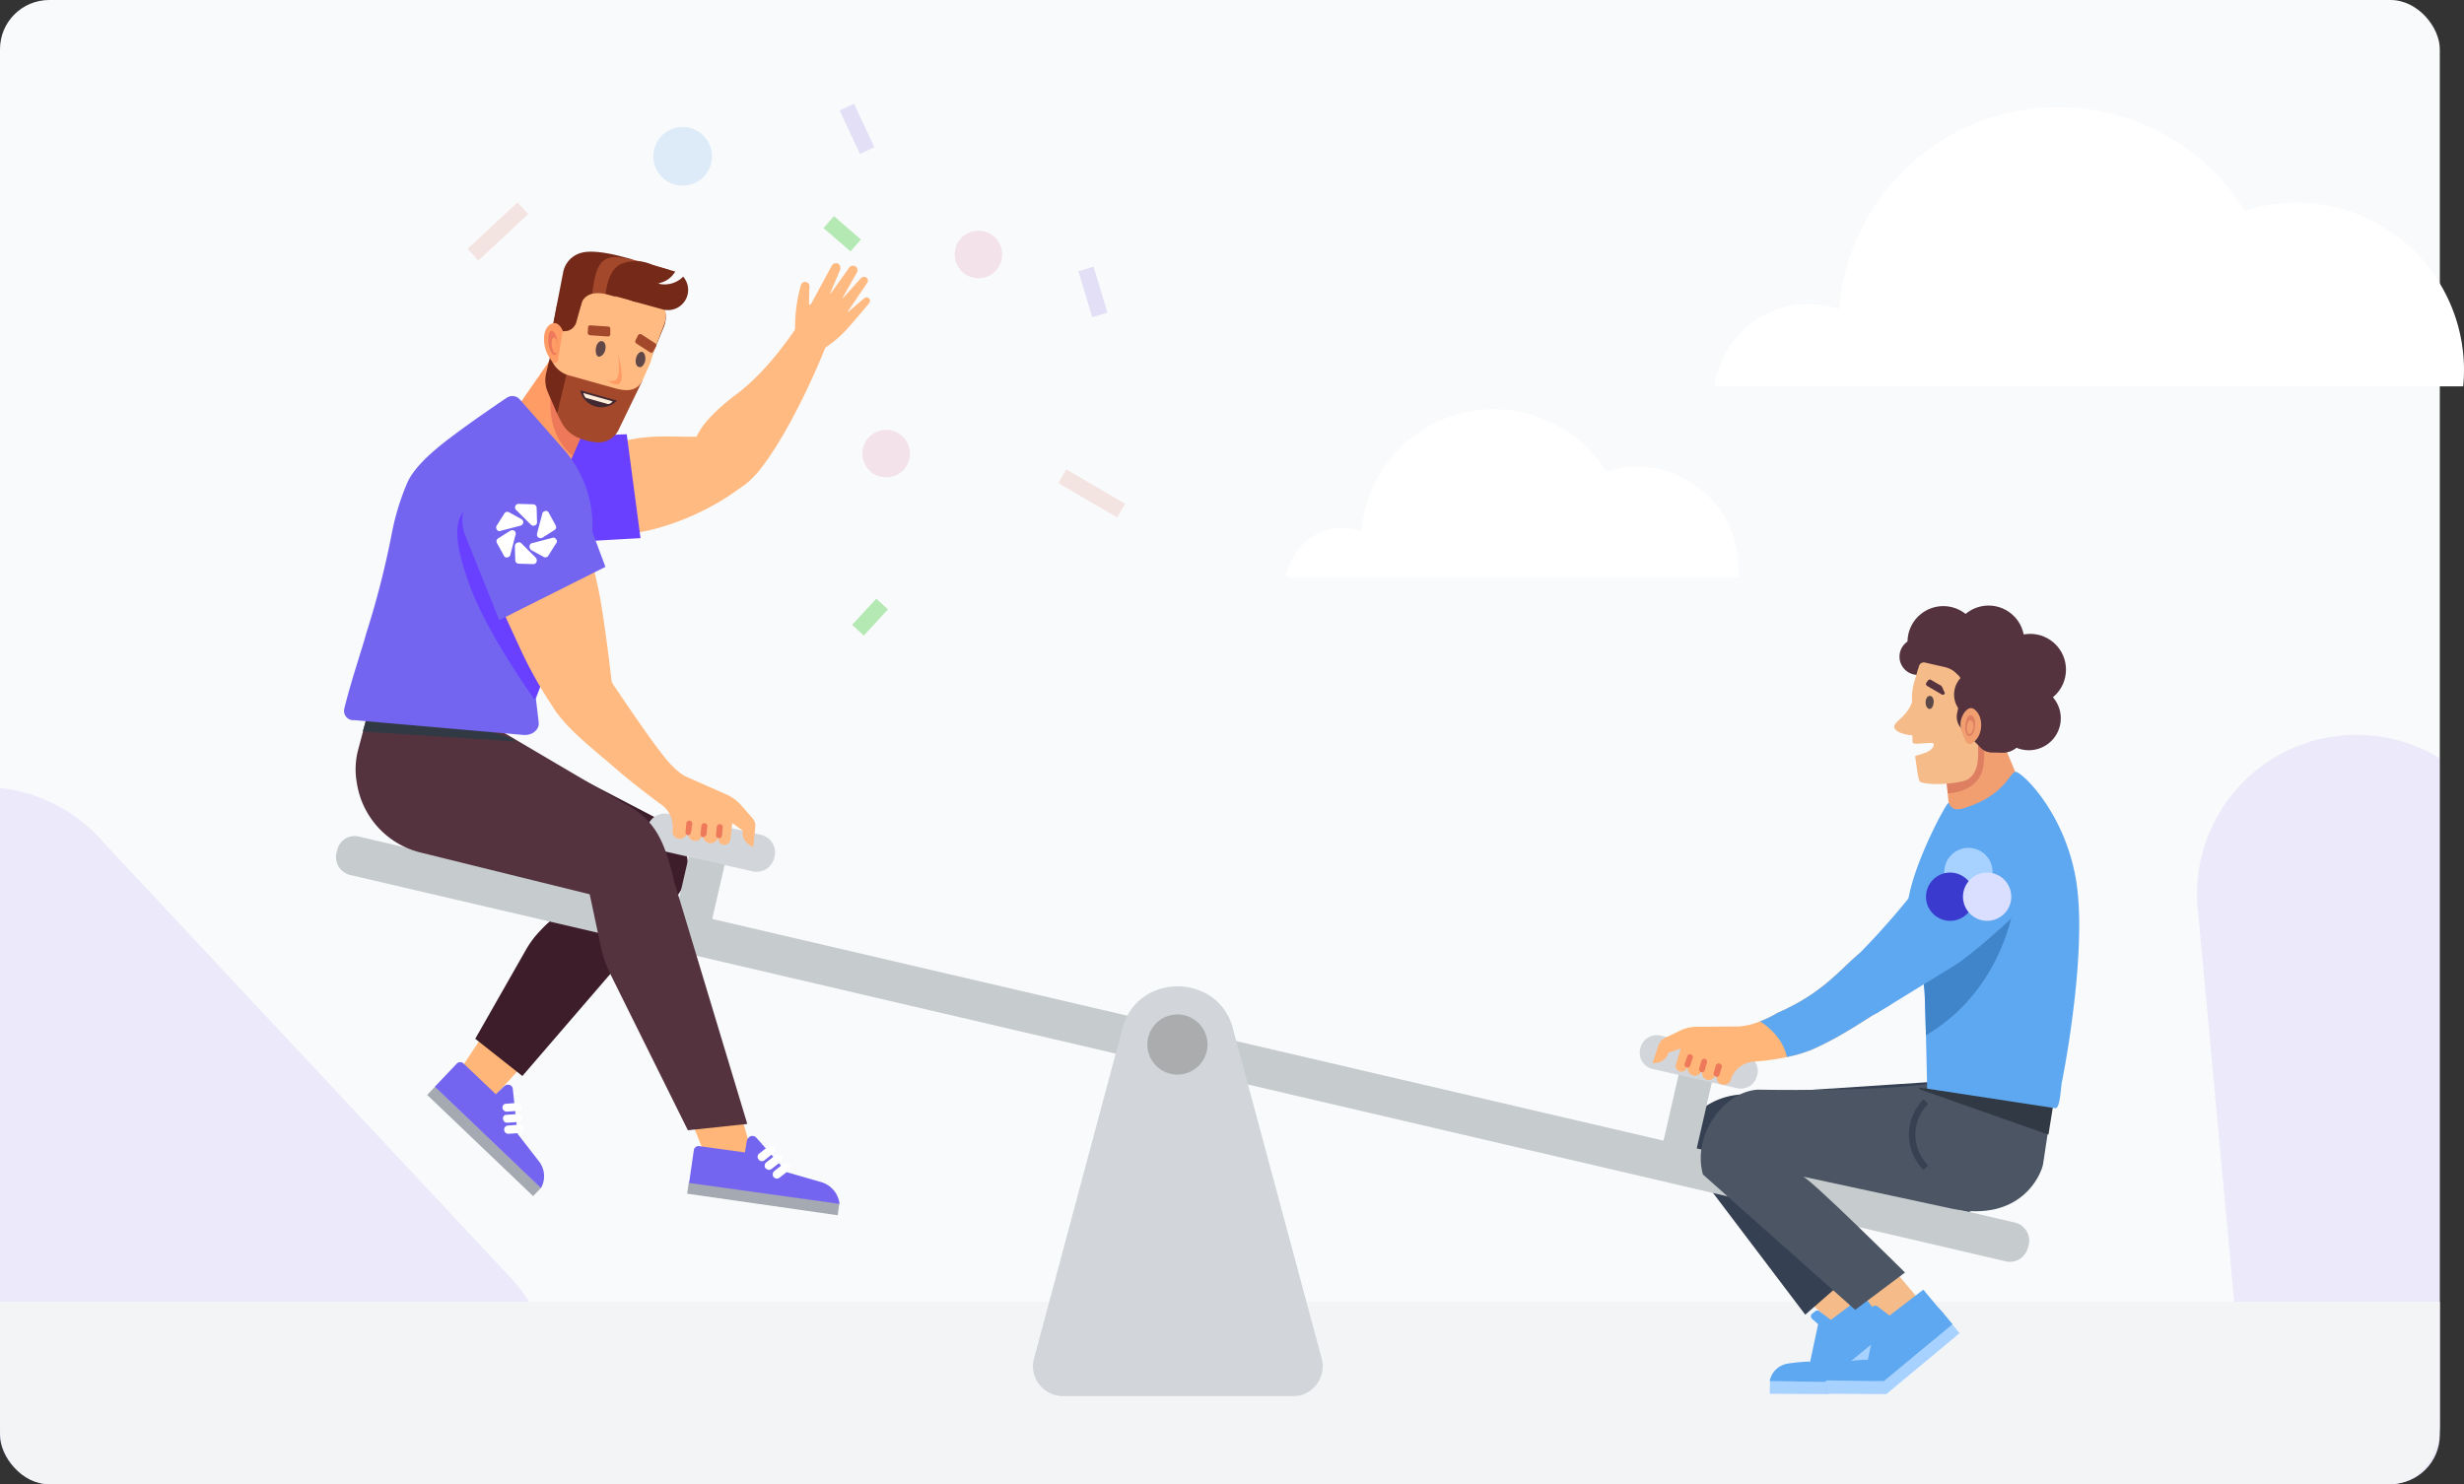 <svg xmlns="http://www.w3.org/2000/svg" xmlns:xlink="http://www.w3.org/1999/xlink" width="600.901" height="362" viewBox="0 0 600.901 362">
  <rect x="0" y="0" width="600.901" height="362" fill="#333333" stroke="none"/>
  <defs>
    <clipPath id="clip-path">
      <rect id="Прямоугольник_27" data-name="Прямоугольник 27" width="595" height="362" rx="12" transform="translate(116 3929.914)" fill="none"/>
    </clipPath>
  </defs>
  <g id="Сгруппировать_151" data-name="Сгруппировать 151" transform="translate(-116 -3929.914)">
    <rect id="Прямоугольник_26" data-name="Прямоугольник 26" width="595" height="362" rx="12" transform="translate(116 3929.914)" fill="#f9fafb"/>
    <g id="Сгруппировать_140" data-name="Сгруппировать 140">
      <g id="Сгруппировать_139" data-name="Сгруппировать 139" clip-path="url(#clip-path)">
        <path id="Контур_733" data-name="Контур 733" d="M239.916,4295.094l-99.723,106.4a38.949,38.949,0,0,1-68.414-27.35l1.11-211.811a38.914,38.914,0,0,1,68.525-26.738l98.2,105a38.923,38.923,0,0,1,.3,54.5Z" fill="#7760f9" opacity="0.1" style="isolation: isolate"/>
        <path id="Контур_734" data-name="Контур 734" d="M831.312,4269.244l-88.884,115.608a38.949,38.949,0,0,1-70.753-20.555l-19.529-210.912a38.914,38.914,0,0,1,65.6-33.286L825.7,4215.033a38.924,38.924,0,0,1,5.612,54.211Z" fill="#7760f9" opacity="0.1" style="isolation: isolate"/>
      </g>
    </g>
    <g id="Сгруппировать_141" data-name="Сгруппировать 141">
      <path id="Контур_735" data-name="Контур 735" d="M236.439,4197.5l-8.4-6.37,17-25.69,11.009,10.62Z" fill="#ffb678"/>
      <path id="Контур_736" data-name="Контур 736" d="M222.113,4194.966l-1.935,2.025,25.838,24.682,1.935-2.025Z" fill="#a4a9b2"/>
      <path id="Контур_737" data-name="Контур 737" d="M247.929,4219.711a5.877,5.877,0,0,0-.386-6.381l-5.311-6.852-1.159-10.82a1.142,1.142,0,0,0-1.256-1.154,1.4,1.4,0,0,0-.869.388l-2.028,1.931L229,4189.288a1.17,1.17,0,0,0-1.545,0l-5.408,5.7Z" fill="#7365f0"/>
      <path id="Контур_738" data-name="Контур 738" d="M238.852,4200.779a1.118,1.118,0,0,0,.773.294l2.7-.2a.834.834,0,0,0,.869-.966.993.993,0,0,0-1.062-.965l-2.7.2a.872.872,0,0,0-.87,1.06A.828.828,0,0,0,238.852,4200.779Z" fill="#fff"/>
      <path id="Контур_739" data-name="Контур 739" d="M238.955,4203.487a1.108,1.108,0,0,0,.772.283l2.7-.189a.97.97,0,0,0-.193-1.931l-2.7.189a.835.835,0,0,0-.869.966A1.466,1.466,0,0,0,238.955,4203.487Z" fill="#fff"/>
      <path id="Контур_740" data-name="Контур 740" d="M239.239,4206.184a1.075,1.075,0,0,0,.772.294l2.705-.189a1.019,1.019,0,0,0-.1-2.036l-2.7.2a.992.992,0,0,0-.966,1.06A1.071,1.071,0,0,0,239.239,4206.184Z" fill="#fff"/>
      <path id="Контур_741" data-name="Контур 741" d="M217.128,4094.064l-6.471,24.336a20.362,20.362,0,0,0-.386,8.018c1.256,8.206,10.816,13.715,18.832,15.741l28.779,7.629s-2.125,1.06-2.9,1.448a27.773,27.773,0,0,0-7.05,5.51,23.4,23.4,0,0,0-3.766,5.016L231.9,4183.3l11.493,9.078,37.181-43.163c6.469-7.923,2.317-16.318-5.506-20.285l-35.538-18.533Z" fill="#3c1d29"/>
    </g>
    <path id="Контур_742" data-name="Контур 742" d="M711,4247.451v30.276c0,7.839-5.37,14.187-12,14.187H128c-6.63,0-12-6.348-12-14.187v-30.276Z" fill="#f3f4f6"/>
    <g id="Сгруппировать_142" data-name="Сгруппировать 142">
      <path id="Контур_743" data-name="Контур 743" d="M551.779,4242.718l14.952,13.208,4.418-.418,2.548-3.088-13.338-15.38Z" fill="#f5bb89"/>
      <path id="Контур_744" data-name="Контур 744" d="M611.645,4188.428l-3.484,22.738a18.458,18.458,0,0,1-2.718,6.859,19.279,19.279,0,0,1-19.37,8.53l-34.152-5.941,1.954,2.262c1.869,2.334,3.313,5.014,5.012,10.111l8.486,7.883-11.126,9.725-28.963-38.257c-2.549-8.948,5.267-14.962,13.338-15.462l45.875-3.016Z" fill="#354153"/>
      <path id="Контур_745" data-name="Контур 745" d="M563.125,4253.5a7.039,7.039,0,0,0-1.7,4.178,8.129,8.129,0,0,0,1.019,4.434l4.928-3.262-2.124-3.088A10.807,10.807,0,0,0,563.125,4253.5Z" fill="#c18b70"/>
      <path id="Контур_746" data-name="Контур 746" d="M547.665,4266.709l13.678.173,15.886-12.963,1.7,2.007-17.16,14.045-14.188-.082Z" fill="#a7d2ff"/>
      <path id="Контур_747" data-name="Контур 747" d="M559.387,4252.919l-1.468-1.309a.837.837,0,0,1,0-1.254l.765-.59a.8.8,0,0,1,1.02,0l2.808,2.1,7.918-5.968,6.8,8.021-15.971,13.045h-1.869s-3.993-1.926-2.974-3.007a4,4,0,0,0,1.02-1.844Z" fill="#5ea8f2"/>
      <path id="Контур_748" data-name="Контур 748" d="M572.471,4248.9a7.7,7.7,0,0,0-1.274,4.351,9.127,9.127,0,0,0,1.444,4.343l4.587-3.761-2.378-2.844A14,14,0,0,0,572.471,4248.9Z" fill="#5ea8f2"/>
      <path id="Контур_749" data-name="Контур 749" d="M552,4262.53a5.287,5.287,0,0,0-4.418,4.27l11.808.164-2.038-4.933A41.967,41.967,0,0,0,552,4262.53Z" fill="#5ea8f2"/>
    </g>
    <path id="Контур_750" data-name="Контур 750" d="M203.556,4133.987l403.822,94.138a4.516,4.516,0,0,1,3.38,5.4l-.193.682a4.522,4.522,0,0,1-5.409,3.379l-403.725-94.233a4.515,4.515,0,0,1-3.38-5.4l.193-.683A4.32,4.32,0,0,1,203.556,4133.987Z" fill="#c6cbcd"/>
    <path id="Контур_751" data-name="Контур 751" d="M431.159,4270.46H375.243a7.339,7.339,0,0,1-7.34-7.346,7.544,7.544,0,0,1,.193-1.543l21.44-80.064c3.187-14.671,24.143-14.671,27.33,0l21.536,80.064a7.383,7.383,0,0,1-5.6,8.784C432.221,4270.355,431.642,4270.46,431.159,4270.46Z" fill="#d2d5da"/>
    <path id="Контур_752" data-name="Контур 752" d="M403.147,4192.033a7.336,7.336,0,1,0-7.34-7.336A7.338,7.338,0,0,0,403.147,4192.033Z" fill="#aaacad"/>
    <g id="Сгруппировать_147" data-name="Сгруппировать 147">
      <g id="Сгруппировать_143" data-name="Сгруппировать 143">
        <path id="Контур_753" data-name="Контур 753" d="M588.037,4091.013a4.449,4.449,0,1,0-5.277,3.427A4.45,4.45,0,0,0,588.037,4091.013Z" fill="#54333e"/>
        <path id="Контур_754" data-name="Контур 754" d="M600.3,4148.472l-14.575-10.108,5.961-7.441-1.462-15.732,14.314-10.444-.939,4.224,6.416,15.268Z" fill="#f19f70"/>
        <path id="Контур_755" data-name="Контур 755" d="M591,4123.439l-.336-3.609,1.115-2.792,5.969-6.1,1.733-.672a18.339,18.339,0,0,1,.077,7.235C598.1,4123.372,591,4123.439,591,4123.439Z" fill="#de7f62"/>
        <path id="Контур_756" data-name="Контур 756" d="M584.493,4090.566l-1.792,6.155a15.192,15.192,0,0,0-.4,4.454c-1.495,4.1-4.952,4.875-4.263,6.359s4.334,1.772,4.334,1.772.035,1.531.073,1.749c.135.735,5.14-.371,5.14.339,0,2.331-4.729,2.625-4.521,3.054.329,2.238.73,5.957,1.231,6.187.647.359,4.265,1.025,9.972-.051,4.906-.919,4.063-6.912,4.148-9.021a1.238,1.238,0,0,1,.146-.685c.655-.712,8.652.59,10.325-2.953s.511-8.979.511-8.979l-1.244-4.666-16.375-7.127A5.36,5.36,0,0,0,584.493,4090.566Z" fill="#f5bb89"/>
        <path id="Контур_757" data-name="Контур 757" d="M584.09,4090.839l-.027.16s0,0,.005,0l-.337,2.2.233-.8a1.188,1.188,0,0,1,.478-.669,1.238,1.238,0,0,1,1.016-.2l4.82,1.1a6.2,6.2,0,0,1,4.778,6.772l-.9,7.5,5,5.47a3.638,3.638,0,0,0,2.535,1.041c.536,0,1.524.024,2.592.059a5.1,5.1,0,0,0,5.209-4.356l1.1-7.649.546-3.8a8.836,8.836,0,0,0-6.941-9.774l-6.373-1.583-5.064-1.255A7.066,7.066,0,0,0,584.09,4090.839Z" fill="#54333e"/>
        <path id="Контур_758" data-name="Контур 758" d="M594.312,4099.07l-1.024,4.8a4.16,4.16,0,0,0,1.144,3.828l4.73,4.678a3.631,3.631,0,0,0,2.537,1.04c.534,0,1.52.024,2.592.059a5.092,5.092,0,0,0,5.206-4.356l1.1-7.649Z" fill="#54333e"/>
        <path id="Контур_759" data-name="Контур 759" d="M585.6,4101.238c.005-.906.478-1.623,1.062-1.585s.965.756.91,1.606-.478,1.623-1.009,1.589S585.6,4102.144,585.6,4101.238Z" fill="#5c4848"/>
        <path id="Контур_760" data-name="Контур 760" d="M589.215,4097.064a1.282,1.282,0,0,1,.5.612c.018.073.529,1.187.529,1.187a.334.334,0,0,1-.128.42.612.612,0,0,1-.667-.028l-3.45-2.01a.609.609,0,0,1-.283-.356.414.414,0,0,1,.056-.4l.027-.046.374-.52a.548.548,0,0,1,.776-.155S588.822,4096.89,589.215,4097.064Z" fill="#54333e"/>
        <circle id="Эллипс_18" data-name="Эллипс 18" cx="8.723" cy="8.723" r="8.723" transform="translate(602.389 4084.528)" fill="#54333e"/>
        <circle id="Эллипс_19" data-name="Эллипс 19" cx="8.723" cy="8.723" r="8.723" transform="translate(592.237 4077.623)" fill="#54333e"/>
        <circle id="Эллипс_20" data-name="Эллипс 20" cx="5.952" cy="5.952" r="5.952" transform="translate(592.542 4093.383)" fill="#54333e"/>
        <circle id="Эллипс_21" data-name="Эллипс 21" cx="7.801" cy="7.801" r="7.801" transform="translate(602.97 4097.315)" fill="#54333e"/>
        <path id="Контур_761" data-name="Контур 761" d="M582.291,4082.258a8.719,8.719,0,0,0-.327,7.814s0,0,.005,0a7.475,7.475,0,0,0,.447.867,1.478,1.478,0,0,1,1.213-.235l5.758,1.318a7.341,7.341,0,0,1,4.027,2.463,8.725,8.725,0,1,0-11.123-12.23Z" fill="#54333e"/>
        <path id="Контур_762" data-name="Контур 762" d="M595.327,4110.611l-.759-1.89a5.014,5.014,0,0,1,.719-5.289c.64-.709,1.415-1.1,2.23-.473,2.074,1.6,1.955,4.982.882,6.738a5.092,5.092,0,0,1-1.491,1.55A1.112,1.112,0,0,1,595.327,4110.611Z" fill="#f19f70"/>
        <path id="Контур_763" data-name="Контур 763" d="M595.905,4109.324c.581.474,1.347-.211,1.643-1.526s.085-2.817-.5-3.291-1.346.211-1.643,1.525S595.292,4108.767,595.905,4109.324Z" fill="#de7f62"/>
        <path id="Контур_764" data-name="Контур 764" d="M596.061,4108.848c.4.344.821-.118,1.078-.992a2.275,2.275,0,0,0-.3-2.152c-.4-.343-.909.114-1.077.991S595.7,4108.587,596.061,4108.848Z" fill="#f19f70"/>
      </g>
      <path id="Контур_765" data-name="Контур 765" d="M526.9,4185.416l-5.539,24.143,8.106,1.865,5.54-24.152Z" fill="#c6cbcd"/>
      <path id="Контур_766" data-name="Контур 766" d="M520.947,4182.522l20.616,4.683a4.064,4.064,0,0,1,3.009,4.865l-.089.269a4.062,4.062,0,0,1-4.866,3.009L519,4190.656a4.058,4.058,0,0,1-3.008-4.865l.088-.269A4.058,4.058,0,0,1,520.947,4182.522Z" fill="#d2d5da"/>
      <path id="Контур_767" data-name="Контур 767" d="M577.436,4252.539a7.514,7.514,0,0,0-1.769,4.423,8.706,8.706,0,0,0,1.061,4.692l5.132-3.452-2.212-3.269A11.348,11.348,0,0,0,577.436,4252.539Z" fill="#c18b70"/>
      <path id="Контур_768" data-name="Контур 768" d="M564.166,4237.943l11.8,15.038,8.205-5.857-13.9-16.491Z" fill="#f5bb89"/>
      <path id="Контур_769" data-name="Контур 769" d="M561.335,4266.519l14.245.183,16.545-13.721,1.77,2.125-17.873,14.865-14.776-.087Z" fill="#a7d2ff"/>
      <path id="Контур_770" data-name="Контур 770" d="M573.543,4251.924l-1.529-1.386a.9.9,0,0,1,0-1.327l.8-.625a.821.821,0,0,1,1.062,0l2.925,2.223,8.246-6.316,7.079,8.488-16.633,13.807h-1.947s-4.159-2.038-3.1-3.182a4.268,4.268,0,0,0,1.062-1.952Z" fill="#5ea8f2"/>
      <path id="Контур_771" data-name="Контур 771" d="M587.17,4247.674a8.247,8.247,0,0,0-1.327,4.6,9.755,9.755,0,0,0,1.5,4.6l4.777-3.98-2.476-3.01A14.682,14.682,0,0,0,587.17,4247.674Z" fill="#5ea8f2"/>
      <g id="Сгруппировать_144" data-name="Сгруппировать 144">
        <path id="Контур_772" data-name="Контур 772" d="M617.878,4189.786l-3.628,24.066c-.442,2.558-5.394,14.325-22.187,10.894l-36.347-7.824c2.212.884,24.857,23.389,24.857,23.389l-12.148,9.1L531.3,4216.4c-2.655-9.47,4.907-20.08,13.313-20.695,0,0,27.2.558,41.606-1.367S617.878,4189.786,617.878,4189.786Z" fill="#4b5563"/>
        <path id="Контур_773" data-name="Контур 773" d="M583.883,4195.182l32.827,4.337-1.151,7.163-31.411-11.057" fill="#313a44"/>
        <path id="Контур_774" data-name="Контур 774" d="M585.094,4215.3l1.127-1.127a10.593,10.593,0,0,1,0-14.988l-1.127-1.127A12.243,12.243,0,0,0,585.094,4215.3Z" fill="#374151"/>
      </g>
      <path id="Контур_775" data-name="Контур 775" d="M565.847,4262.1a5.547,5.547,0,0,0-4.6,4.519l12.3.173-2.123-5.221A42.912,42.912,0,0,0,565.847,4262.1Z" fill="#5ea8f2"/>
      <path id="Контур_776" data-name="Контур 776" d="M618.825,4193.9c-.257,1.229-.4,6.579-1.64,6.323l-31.206-4.765s-.138-6.688-.293-13.01c-.129-4.782-.257-9.354-.339-10.646a35.5,35.5,0,0,0-.623-4.517c-1.127-5.863-3.317-11.819-3.519-13.614-1.154-8.576,9.658-28.459,10.007-27.91.538.848.946,2.092,3.557,1.332,9.959-2.933,11.33-8.659,12.7-8.916s12.185,9.877,14.87,26.725S619.448,4190.978,618.825,4193.9Z" fill="#5ea8f2"/>
      <path id="Контур_777" data-name="Контур 777" d="M607.464,4148.613s-1.833,22.044-21.778,33.835c-.129-4.782-.257-9.354-.339-10.646a35.5,35.5,0,0,0-.623-4.517C594.49,4157.747,604.679,4147.66,607.464,4148.613Z" fill="#4085c9"/>
      <g id="Сгруппировать_145" data-name="Сгруппировать 145">
        <path id="Контур_778" data-name="Контур 778" d="M576.325,4175.432c-4.242,2.217-10.252,6.926-18.571,10.554a33.809,33.809,0,0,1-5.983,1.759,53.459,53.459,0,0,1-6.862,1.026l-1.237.092a6.36,6.36,0,0,0-5.58,4.426v.082a1.81,1.81,0,0,1-2.208,1.063,1.7,1.7,0,0,1-1.237-1.594l-.091-1.329-.266.715a1.656,1.656,0,0,1-2.034,1.063,1.625,1.625,0,0,1-1.145-1.6v-1.237l-.184.624v.091a1.691,1.691,0,0,1-2.116,1.063,1.851,1.851,0,0,1-1.246-1.778l.091-.787-.265.705a1.4,1.4,0,0,1-2.657-.889l1.154-3.8-2.922.971-.092.174a3.446,3.446,0,0,1-2.74,2.3l-1.145.184,1.5-4.508a3.076,3.076,0,0,1,1.5-1.686l3.454-1.676a9.74,9.74,0,0,1,4.417-1.072l10.179-.083a16.157,16.157,0,0,0,5.139-1.227h.01a25.154,25.154,0,0,0,4.232-2.044c11.49-4.993,15.594-11.031,20.02-14.476s5.9-.22,7.76,2.8l1.063,2.126C580.567,4171.959,580.4,4172.509,576.325,4175.432Z" fill="#ffb678"/>
        <path id="Контур_779" data-name="Контур 779" d="M526.86,4189.832a.4.4,0,0,1,0-.442l.619-1.855a.7.7,0,0,1,1.328.442l-.621,1.855a.661.661,0,0,1-.884.443A.733.733,0,0,1,526.86,4189.832Z" fill="#ed795a"/>
        <path id="Контур_780" data-name="Контур 780" d="M530.4,4190.986a.4.4,0,0,1,0-.442l.53-1.865a.7.7,0,1,1,1.327.442l-.53,1.865a.669.669,0,0,1-.885.442A1.132,1.132,0,0,1,530.4,4190.986Z" fill="#ed795a"/>
        <path id="Контур_781" data-name="Контур 781" d="M533.935,4192.044a.4.4,0,0,1,0-.442l.532-1.856a.718.718,0,0,1,.973-.356.632.632,0,0,1,.442.8l-.531,1.856a.783.783,0,0,1-.884.529A1.5,1.5,0,0,1,533.935,4192.044Z" fill="#ed795a"/>
        <path id="Контур_782" data-name="Контур 782" d="M607.774,4152.739s-9.9,9.487-15.593,12.975-17.7,10.858-17.7,10.858c-.4.324-5.62,3.427-8.288,0-1.639-2.1-6.068-5.247-2.94-8.071a187.026,187.026,0,0,0,21.755-24.008c.62-.667,9.332-9.084,10.114-9.551a11.084,11.084,0,0,1,14.969,3.937A10.79,10.79,0,0,1,607.774,4152.739Z" fill="#5ea8f2"/>
        <path id="Контур_783" data-name="Контур 783" d="M576.325,4175.432c-4.242,2.217-10.252,6.926-18.571,10.554a33.809,33.809,0,0,1-5.983,1.759c-1.118-5.543-6.4-8.584-6.578-8.694a25.154,25.154,0,0,0,4.232-2.044c11.49-4.993,15.594-11.031,20.02-14.476s5.9-.22,7.76,2.8l1.063,2.126C580.567,4171.959,580.4,4172.509,576.325,4175.432Z" fill="#5ea8f2"/>
      </g>
      <g id="Сгруппировать_146" data-name="Сгруппировать 146">
        <circle id="Эллипс_22" data-name="Эллипс 22" cx="5.888" cy="5.888" r="5.888" transform="translate(590.157 4136.727)" fill="#a7d2ff"/>
        <circle id="Эллипс_23" data-name="Эллипс 23" cx="5.888" cy="5.888" r="5.888" transform="translate(585.694 4142.754)" fill="#3a3ace"/>
        <circle id="Эллипс_24" data-name="Эллипс 24" cx="5.888" cy="5.888" r="5.888" transform="translate(594.718 4142.754)" fill="#dadeff"/>
      </g>
    </g>
    <g id="Сгруппировать_149" data-name="Сгруппировать 149">
      <path id="Контур_784" data-name="Контур 784" d="M322.77,4005.9l.039.092.092-.039,3.855-3.277a.859.859,0,0,1,1.172.03.815.815,0,0,1,.049,1.129c-1.179,1.435-4.108,4.955-6.061,7.027a26.8,26.8,0,0,1-5.583,4.433l-.292.728-6.468-4.928a2.62,2.62,0,0,0,.294-.751l.059-2.117a37.5,37.5,0,0,1,1.381-8.736,1.074,1.074,0,0,1,1.348-.769,1.028,1.028,0,0,1,.749,1.042l-.119,4.233c-.048.117.077.184.2.229l.268-.112,5.148-9.474a1.192,1.192,0,0,1,1.5-.422,1.3,1.3,0,0,1,.505,1.469l-2.426,5.716.043.1.083-.035,4.495-6.286a1.116,1.116,0,0,1,1.872,1.212l-3.493,6.172.035.083.083-.035,4.357-4.853a1.089,1.089,0,0,1,1.44-.081.982.982,0,0,1,.091,1.23Z" fill="#ffba82"/>
      <path id="Path_8817" data-name="Path 8817" d="M300.2,4045.718c5.6-5.375-3.155-11.457-7.154-11.928-5.41,6.771-21.364-3.206-36.523,9.952-1.785,2.406-12.988,11.372.694,15.6s33.758-4.787,42.314-12.992Z" fill="#ffba82"/>
      <path id="Path_8860" data-name="Path 8860" d="M295.495,4049.293c-5.691,1.67-11.408-1.269-10.716-7.955.4-3.838.644-7.113,9.564-14.325,6.829-4.821,12.505-11.858,18.141-20.554l6.695,3.185c-3.564,10.529-15.9,37.371-23.685,39.648Z" fill="#ffba82"/>
      <path id="Контур_785" data-name="Контур 785" d="M234.769,4053.013a13.02,13.02,0,0,1,9.077-15.926,13.382,13.382,0,0,1,3.146-.491l21.851-.755,3.36,25.335-23.339,1.319A13.022,13.022,0,0,1,234.769,4053.013Z" fill="#6940ff"/>
      <path id="Контур_786" data-name="Контур 786" d="M250.829,4009.271l2.511-12.939a6.091,6.091,0,0,1,4.732-4.828c2.994-.671,8.015.577,9.464.966,3.574.965,2.9.482,4.539,3.379.58.965,0,11.6-2.9,13.422C262.9,4013.238,250.829,4009.271,250.829,4009.271Z" fill="#752a19"/>
      <path id="Контур_787" data-name="Контур 787" d="M266.955,4024.634l3.38-8.206s2.512-1.941,3.574.283c.966,2.225-1.159,5.31-3.381,6.664A15.983,15.983,0,0,1,266.955,4024.634Z" fill="#ff9c66"/>
      <path id="Контур_788" data-name="Контур 788" d="M268.409,4022.221c.289.671,1.448.189,2.606-.966s1.836-2.613,1.546-3.284-1.449-.2-2.608.965S268.119,4021.539,268.409,4022.221Z" fill="#ed795a"/>
      <path id="Контур_789" data-name="Контур 789" d="M268.6,4021.738c.193.378.966.189,1.738-.682a2.891,2.891,0,0,0,1.062-2.12c-.1-.483-.965-.094-1.641.672C268.987,4020.384,268.406,4021.35,268.6,4021.738Z" fill="#ff9c66"/>
      <path id="Контур_790" data-name="Контур 790" d="M267.532,4006.962c-2.124,7.629,7.243,10.62-1.834,8.112s-8.4-.2-6.278-7.828c1.739-6.077.386-15.448,7.34-14.577,4.056.378,10.623,2.508,12.168,2.991,2.8.777-1.448-.577.483,1.06l-5.118,2.508C278.638,4002.9,268.982,4001.747,267.532,4006.962Z" fill="#a4482b"/>
      <path id="Контур_791" data-name="Контур 791" d="M275.069,4016.522l2.9-7.052a6.148,6.148,0,0,0-1.45-6.569c-.579-.577,1.063-6.664.483-7.147a9.411,9.411,0,0,0-9.753-1.353c-3.863,1.931-4.346,10.63-2.9,13.716C267.44,4014.875,275.069,4016.522,275.069,4016.522Z" fill="#752a19"/>
      <path id="Контур_792" data-name="Контур 792" d="M274.2,4018.842l3.767-9.76a6.148,6.148,0,0,0-1.45-6.569c-.579-.577.87-6.276.29-6.759-2.9-2.214-4.539,8.5-7.629,10.043-3.863,1.931-9.271-1.448-7.823,1.543C264.638,4014.109,274.2,4018.842,274.2,4018.842Z" fill="#ffba82"/>
      <path id="Контур_793" data-name="Контур 793" d="M253.921,4012.272l-11.976,17.284,9.562,21.534,6.084-14.576,4.056-13.81Z" fill="#ff9c66"/>
      <path id="Контур_794" data-name="Контур 794" d="M262.9,4023.47l-5.505,13.715-1.738,3.957a13.683,13.683,0,0,1-4.347-6.276c-2.027-5.31-.676-11.491-.289-12.939C251.888,4019.219,262.9,4023.47,262.9,4023.47Z" fill="#ed795a"/>
      <path id="Контур_795" data-name="Контур 795" d="M272.946,4004.16l-8.5-2.319c-3.38-.965-6.084-.294-6.857,2.6-.676,2.613-4.539,2.613-5.021,5.415-1.45,7.912,0,14.87,6.759,16.706,6.76,1.931,12.459-1.742,15.838-9.948,0,0-1.255-.189-1.448-2.225-.1-.671,2.414-5.593,2.318-6.275a4.064,4.064,0,0,0-.386-.966C274.781,4005.409,274.684,4004.643,272.946,4004.16Z" fill="#ffba82"/>
      <path id="Контур_796" data-name="Контур 796" d="M261.061,4037.763a12.622,12.622,0,0,1-3.187-.766,8.2,8.2,0,0,1-5.022-4.251c-.386-.682-.772-1.542-.966-1.93-.868-1.837-2.125-5.51-1.834-7.924l.869-14,21.728,13.905-5.89,12.163A5.435,5.435,0,0,1,261.061,4037.763Z" fill="#a4482b"/>
      <path id="Контур_797" data-name="Контур 797" d="M251.89,4030.711l4.828-20.181-3.38-7.052-4.153,17.484a7.329,7.329,0,0,0,.386,4.543C250.151,4026.954,251.89,4030.711,251.89,4030.711Z" fill="#752a19"/>
      <path id="Контур_798" data-name="Контур 798" d="M265.7,4024.54l-11.106-3.1a6.421,6.421,0,0,1-4.539-6.758l2.029-10.62,17,5.7,5.022,5.5c.773.871,1.159,1.259.482,3.19l-1.931,4.345C271.2,4025.5,268.6,4025.4,265.7,4024.54Z" fill="#ffba82"/>
      <path id="Контур_799" data-name="Контур 799" d="M266.663,4015.935c.483,3.767.387,6.086-.675,6.769a2.316,2.316,0,0,1-2.222-.294s1.932,1.742,3.09,1.154C268.113,4023.081,267.725,4020.29,266.663,4015.935Z" fill="#ff9c66"/>
      <path id="Контур_800" data-name="Контур 800" d="M261.261,4029.074a5.281,5.281,0,0,0,5.215-1.449l-8.981-2.508A5.23,5.23,0,0,0,261.261,4029.074Z" fill="#422931"/>
      <path id="Контур_801" data-name="Контур 801" d="M265.407,4027.814l-7.146-2.025a2.659,2.659,0,0,0,.579,1.165l5.505,1.542A1.82,1.82,0,0,0,265.407,4027.814Z" fill="#ffeedb"/>
      <path id="Контур_802" data-name="Контур 802" d="M251.89,4003.961l-1.159,6.286a8.782,8.782,0,0,0,2.221,0,3.147,3.147,0,0,0,2.221-2.414l1.352-4.838Z" fill="#752a19"/>
      <path id="Контур_803" data-name="Контур 803" d="M253.341,4004.349l-1.16,6.276a7.878,7.878,0,0,0,2.222,0,3.121,3.121,0,0,0,2.222-2.414l1.351-4.827Z" fill="#752a19"/>
      <path id="Контур_804" data-name="Контур 804" d="M275.072,4016.522a3.459,3.459,0,0,1-.482-3.19,33.818,33.818,0,0,1,1.062-3.473,4.824,4.824,0,0,0-.1-3.484c-.579-1.06-1.448-1.826-4.249-2.7-2.221-.683-5.408-1.543-5.408-1.543s6.084,4.145,6.856,6.181c.387.965-.869,4.345-.579,6.664a5.321,5.321,0,0,0,2.125,3.568Z" fill="#ffba82"/>
      <path id="Контур_805" data-name="Контур 805" d="M252.084,4017.677l1.158-7.052s-1.062-2.9-3.09-1.543-1.738,5.121-.579,7.336a9.253,9.253,0,0,0,1.062,1.647.8.8,0,0,0,1.158.189A.81.81,0,0,0,252.084,4017.677Z" fill="#ff9c66"/>
      <path id="Контур_806" data-name="Контур 806" d="M251.888,4012.85c-.387-1.638-1.062-2.6-1.642-2.12s-.676,2.025-.386,3.568,1.062,2.508,1.641,2.13S252.274,4014.392,251.888,4012.85Z" fill="#ed795a"/>
      <path id="Контур_807" data-name="Контур 807" d="M251.982,4013.721c-.193-1.06-.676-1.648-1.062-1.449-.386.284-.483,1.249-.29,2.319s.676,1.638,1.062,1.449S252.175,4014.78,251.982,4013.721Z" fill="#ff9c66"/>
      <path id="Контур_808" data-name="Контур 808" d="M263.576,4015.358c.29-1.06,0-2.026-.676-2.215s-1.353.483-1.546,1.543c-.193.965,0,2.025.58,2.225C262.514,4017,263.383,4016.323,263.576,4015.358Z" fill="#604748"/>
      <path id="Контур_809" data-name="Контур 809" d="M264.348,4009.565l-4.249-.284h-.289a.337.337,0,0,0-.193.095c-.1,0-.1.094-.194.189v.2l-.1,1.249a.651.651,0,0,0,.579.682l4.249.283a.891.891,0,0,0,.483-.094.733.733,0,0,0,.193-.388v-1.249A.531.531,0,0,0,264.348,4009.565Z" fill="#a4482b"/>
      <path id="Контур_810" data-name="Контур 810" d="M273.329,4017.971c.193-.966-.1-2.036-.676-2.225s-1.351.577-1.544,1.543c-.29,1.07.1,2.035.676,2.13C272.364,4019.7,273.04,4019.031,273.329,4017.971Z" fill="#604748"/>
      <path id="Контур_811" data-name="Контур 811" d="M275.748,4013.626l-3.283-2.13a.733.733,0,0,0-.483-.1,1.178,1.178,0,0,0-.386.294l-.58,1.155a.632.632,0,0,0,.193.871l3.284,2.119c.1.1.1.1.193.1h.29l.193-.1c.1,0,.1-.094.1-.189l.676-1.154a.9.9,0,0,0,.1-.493A.508.508,0,0,0,275.748,4013.626Z" fill="#a4482b"/>
      <path id="Контур_812" data-name="Контур 812" d="M282.6,3997.4a6.339,6.339,0,0,1-6.277,1.637,5.783,5.783,0,0,0,4.346-2.9l-.386-.095-7.243-2.036a4.9,4.9,0,0,0-2.7,9.372l7.34,2.025a4.923,4.923,0,0,0,4.925-8.007Z" fill="#752a19"/>
      <path id="Контур_813" data-name="Контур 813" d="M299.787,4212.753l-11.686-.671-13.037-32.648,16.61,4.345Z" fill="#ffb678"/>
      <path id="Контур_814" data-name="Контур 814" d="M283.989,4218.221l-.411,2.865,36.71,5.257.411-2.865Z" fill="#a4a9b2"/>
      <path id="Контур_815" data-name="Контур 815" d="M320.747,4223.573a6.313,6.313,0,0,0-4.152-5.216l-8.692-2.508-7.436-8.406a1.258,1.258,0,0,0-1.835-.094,2.1,2.1,0,0,0-.483.766l-.483,2.9-11.2-1.542a1.165,1.165,0,0,0-1.255.965l-1.159,8.018Z" fill="#7365f0"/>
      <path id="Контур_816" data-name="Контур 816" d="M301.621,4213.142a1.057,1.057,0,0,0,.772-.189l2.222-1.742a1.061,1.061,0,0,0,.193-1.448,1.179,1.179,0,0,0-1.45-.2l-2.22,1.742a.967.967,0,0,0-.1,1.448C301.138,4212.953,301.331,4213.047,301.621,4213.142Z" fill="#fff"/>
      <path id="Контур_817" data-name="Контур 817" d="M303.362,4215.261a1.063,1.063,0,0,0,.773-.188l2.221-1.743a1.032,1.032,0,1,0-1.256-1.637l-2.221,1.743a1.058,1.058,0,0,0-.193,1.448A2.4,2.4,0,0,0,303.362,4215.261Z" fill="#fff"/>
      <path id="Контур_818" data-name="Контур 818" d="M305.3,4217.392a1.057,1.057,0,0,0,.772-.189l2.221-1.742a1.06,1.06,0,0,0,.194-1.448,1.178,1.178,0,0,0-1.449-.2l-2.221,1.742a1.169,1.169,0,0,0-.194,1.448A1.489,1.489,0,0,0,305.3,4217.392Z" fill="#fff"/>
      <path id="Контур_819" data-name="Контур 819" d="M285.616,4131.675l-6.047,26.351,8.754,2.015,6.046-26.361Z" fill="#c6cbcd"/>
      <path id="Контур_820" data-name="Контур 820" d="M279.126,4128.443l22.5,5.121a4.432,4.432,0,0,1,3.284,5.31l-.1.294a4.435,4.435,0,0,1-5.311,3.285l-22.5-5.121a4.431,4.431,0,0,1-3.283-5.311l.1-.293A4.56,4.56,0,0,1,279.126,4128.443Z" fill="#d2d5da"/>
      <path id="Контур_821" data-name="Контур 821" d="M209.786,4088.565l-6.471,24.336a18.683,18.683,0,0,0-.289,8.018,20.683,20.683,0,0,0,15.355,16.9l41.43,10.232,2.7,12.656a27.889,27.889,0,0,0,2.317,6.758l18.928,38.147,14.487-1.543-17.77-58.914c-2.414-10.138-4.635-15.353-12.361-19.31l-35.925-21.145Z" fill="#54333e"/>
      <path id="Контур_822" data-name="Контур 822" d="M240.882,4110l-33.8-10.82-2.608,9.172,37.084,2.414" fill="#313a44"/>
      <path id="Контур_823" data-name="Контур 823" d="M260.8,4085.679c.262-1.144-.032-2.193-.656-2.33s-1.342.662-1.6,1.806.032,2.193.656,2.329S260.54,4086.823,260.8,4085.679Z" fill="#ff9659"/>
      <path id="Контур_824" data-name="Контур 824" d="M225.093,4037.229c-3.332,2.578-7.825,6.331-9.683,10.245a60.116,60.116,0,0,0-3.98,13.2,215.427,215.427,0,0,1-6.116,23.733c-.785,3.062-3.934,12.32-5.384,18.539a2.272,2.272,0,0,0,2.146,2.642l.226-.017,41.439,3.619c2.063.132,3.776-1.265,3.64-3l-.688-5.851s9.818-27.414,12.838-32.494c.62-5.175,1.435-9.312.574-14.476a28.794,28.794,0,0,0-6.051-13.178l-11.393-12.958a2.43,2.43,0,0,0-2.991-.355C236.422,4029.065,229.715,4033.666,225.093,4037.229Z" fill="#7365f0"/>
      <path id="Контур_825" data-name="Контур 825" d="M246.34,4100.527s-11.95-16.491-16.156-28.761-3.473-16.217,2.244-20.741c7.333-5.824,18.873,10.348,22.755,16.173C259.174,4073.233,246.34,4100.527,246.34,4100.527Z" fill="#6940ff"/>
      <path id="Контур_826" data-name="Контур 826" d="M294.578,4130.668l-.483,4.061a1.408,1.408,0,0,1-1.546,1.249h-.1a1.4,1.4,0,0,1-1.255-1.543l.1-.776-.289.776a1.8,1.8,0,0,1-1.932,1.155,1.891,1.891,0,0,1-1.642-1.931v-.1l.1-.671-.483,1.154a1.5,1.5,0,0,1-1.739.965,1.648,1.648,0,0,1-1.448-1.836l.1-.766-.58,1.154a1.79,1.79,0,0,1-3.38-.965v-.1a6.611,6.611,0,0,0-3.09-6.569s-6.373-4.733-10.14-8.018c-7.05-6.076-12.175-9.945-15.459-14.877-2.608-4.345-5.5-15.252-1.538-18.536l1.835-1.543c2.993-2.12,5.022.966,7.146,2.991,1.545,1.648,4.513,5.793,4.9,8.112,0,0,9.49,14.293,13.45,19.32,1.449,1.931,3.959,5.016,6.47,6.086l9.561,4.24a10.838,10.838,0,0,1,3.766,2.8l2.608,3a2.683,2.683,0,0,1,.676,2.215l-.483,4.827-.966-.577a3.416,3.416,0,0,1-1.641-3.285v-.189Z" fill="#ffba82"/>
      <path id="Контур_827" data-name="Контур 827" d="M291.873,4134.141a.713.713,0,0,0,.193-.377l.193-1.931a.751.751,0,0,0-.58-.871.743.743,0,0,0-.87.577v.094l-.193,1.931a.687.687,0,0,0,.677.777A.464.464,0,0,0,291.873,4134.141Z" fill="#ed795a"/>
      <path id="Контур_828" data-name="Контур 828" d="M288.107,4133.764a.771.771,0,0,0,.193-.389l.193-1.931a.726.726,0,0,0-1.448-.1l-.193,1.942a.746.746,0,0,0,.579.86A1.559,1.559,0,0,0,288.107,4133.764Z" fill="#ed795a"/>
      <path id="Контур_829" data-name="Контур 829" d="M284.338,4133.375a.741.741,0,0,0,.193-.388l.289-2.025a.739.739,0,0,0-1.448-.294v.094l-.193,2.036a.748.748,0,0,0,.579.861A.844.844,0,0,0,284.338,4133.375Z" fill="#ed795a"/>
      <path id="Контур_830" data-name="Контур 830" d="M236.447,4047.108c7.163-3.175,14.411-1.816,18.754,3.622a12,12,0,0,1,1.594,2.66s4.025,14.172,5.439,21.763,2.956,21.219,2.956,21.219c4.5,12.29-10.459,12.761-13.884,6.668a102.869,102.869,0,0,1-8.732-15.539l-10.468-22.648C229.3,4059.649,230.064,4050.021,236.447,4047.108Z" fill="#ffba82"/>
      <path id="Контур_831" data-name="Контур 831" d="M235.752,4045.077c6.69-4.435,15.367-3.716,19.411,1.523a7.87,7.87,0,0,1,1.393,2.63l7.092,18.957-25.9,12.983-8.079-20.148C227.227,4055.81,229.77,4048.945,235.752,4045.077Z" fill="#7365f0"/>
      <g id="Сгруппировать_148" data-name="Сгруппировать 148">
        <path id="Контур_832" data-name="Контур 832" d="M246.772,4066.066l-3.574-3.579a.866.866,0,0,0-1.062-.189.924.924,0,0,0-.58.871l.1,3.379a.859.859,0,0,0,.87.861l3.38.1a1.136,1.136,0,0,0,.579-.1.911.911,0,0,0,.29-1.249C246.868,4066.16,246.772,4066.16,246.772,4066.066Z" fill="#fff"/>
        <path id="Контур_833" data-name="Контур 833" d="M241.654,4059.591a.907.907,0,0,0-1.255-.189l-2.9,1.826a.835.835,0,0,0-.29,1.165l1.642,2.99a.773.773,0,0,0,1.159.389.726.726,0,0,0,.483-.672l1.255-4.838C241.847,4060.168,241.75,4059.884,241.654,4059.591Z" fill="#fff"/>
        <path id="Контур_834" data-name="Контур 834" d="M238.083,4059.4l4.83-1.26a.886.886,0,0,0,.676-1.059.971.971,0,0,0-.483-.578l-2.994-1.647a.844.844,0,0,0-1.159.388l-1.835,2.9c-.1.189-.193.389-.1.483a.894.894,0,0,0,.966.871C237.89,4059.4,237.987,4059.4,238.083,4059.4Z" fill="#fff"/>
        <path id="Контур_835" data-name="Контур 835" d="M245.419,4057.849a.908.908,0,0,0,1.255.1c.1-.1.1-.1.193-.2a1.21,1.21,0,0,0,.1-.577l-.1-3.379a.867.867,0,0,0-.869-.871l-3.38-.095a1.242,1.242,0,0,0-.579.095.925.925,0,0,0-.29,1.259c0,.095.1.095.193.189Z" fill="#fff"/>
        <path id="Контур_836" data-name="Контур 836" d="M246.964,4060.556a.892.892,0,0,0,1.158.577l.193-.094,2.9-1.837a.819.819,0,0,0,.289-1.154l-1.642-2.991a.772.772,0,0,0-1.158-.388.724.724,0,0,0-.483.671l-1.255,4.733Z" fill="#fff"/>
        <path id="Контур_837" data-name="Контур 837" d="M251.6,4061.427a.751.751,0,0,0-.965-.294l-4.829,1.26a.522.522,0,0,0-.482.293.72.72,0,0,0-.193.483,1.212,1.212,0,0,0,.482.966l2.993,1.637a.845.845,0,0,0,1.16-.389l1.834-2.9A.752.752,0,0,0,251.6,4061.427Z" fill="#fff"/>
      </g>
    </g>
    <g id="Сгруппировать_150" data-name="Сгруппировать 150">
      <path id="Контур_838" data-name="Контур 838" d="M354.623,3997.777a5.793,5.793,0,1,0-5.794-5.793A5.793,5.793,0,0,0,354.623,3997.777Z" fill="#f3e2e9"/>
      <path id="Контур_839" data-name="Контур 839" d="M282.48,3975.182a7.146,7.146,0,1,0-7.147-7.146A7.146,7.146,0,0,0,282.48,3975.182Z" fill="#ddeaf8"/>
      <path id="Контур_840" data-name="Контур 840" d="M242.184,3979.3l-12.152,11.323,2.633,2.834,12.152-11.323Z" fill="#f4e4e1"/>
      <path id="Контур_841" data-name="Контур 841" d="M319.38,3982.644l-2.53,2.917,6.568,5.688,2.53-2.917Z" fill="#b4e9b4"/>
      <path id="Контур_842" data-name="Контур 842" d="M382.7,3994.975l-3.7,1.112,3.365,11.2,3.7-1.123Z" fill="#e2dff6"/>
      <path id="Контур_843" data-name="Контур 843" d="M332.123,4046.354a5.792,5.792,0,1,0-5.794-5.793A5.792,5.792,0,0,0,332.123,4046.354Z" fill="#f3e2e9"/>
      <path id="Контур_844" data-name="Контур 844" d="M376.047,4044.413l-1.95,3.337,14.338,8.385,1.95-3.338Z" fill="#f4e4e1"/>
      <path id="Контур_845" data-name="Контур 845" d="M329.7,4075.937l-5.888,6.391,2.842,2.624,5.887-6.4Z" fill="#b4e9b4"/>
      <path id="Контур_846" data-name="Контур 846" d="M324.272,3955.233l-3.5,1.637,4.953,10.589,3.5-1.648Z" fill="#e2dff6"/>
    </g>
    <path id="Контур_847" data-name="Контур 847" d="M716.9,4020.157a40.846,40.846,0,0,0-53.443-38.817,53.607,53.607,0,0,0-98.951,23.949,23.212,23.212,0,0,0-30.415,18.857H716.7C716.831,4022.834,716.9,4021.5,716.9,4020.157Z" fill="#fff"/>
    <path id="Контур_848" data-name="Контур 848" d="M539.946,4068.407a24.636,24.636,0,0,0-32.235-23.414,32.334,32.334,0,0,0-59.685,14.445,14,14,0,0,0-18.346,11.374H539.825C539.9,4070.021,539.946,4069.219,539.946,4068.407Z" fill="#fff"/>
  </g>
</svg>
